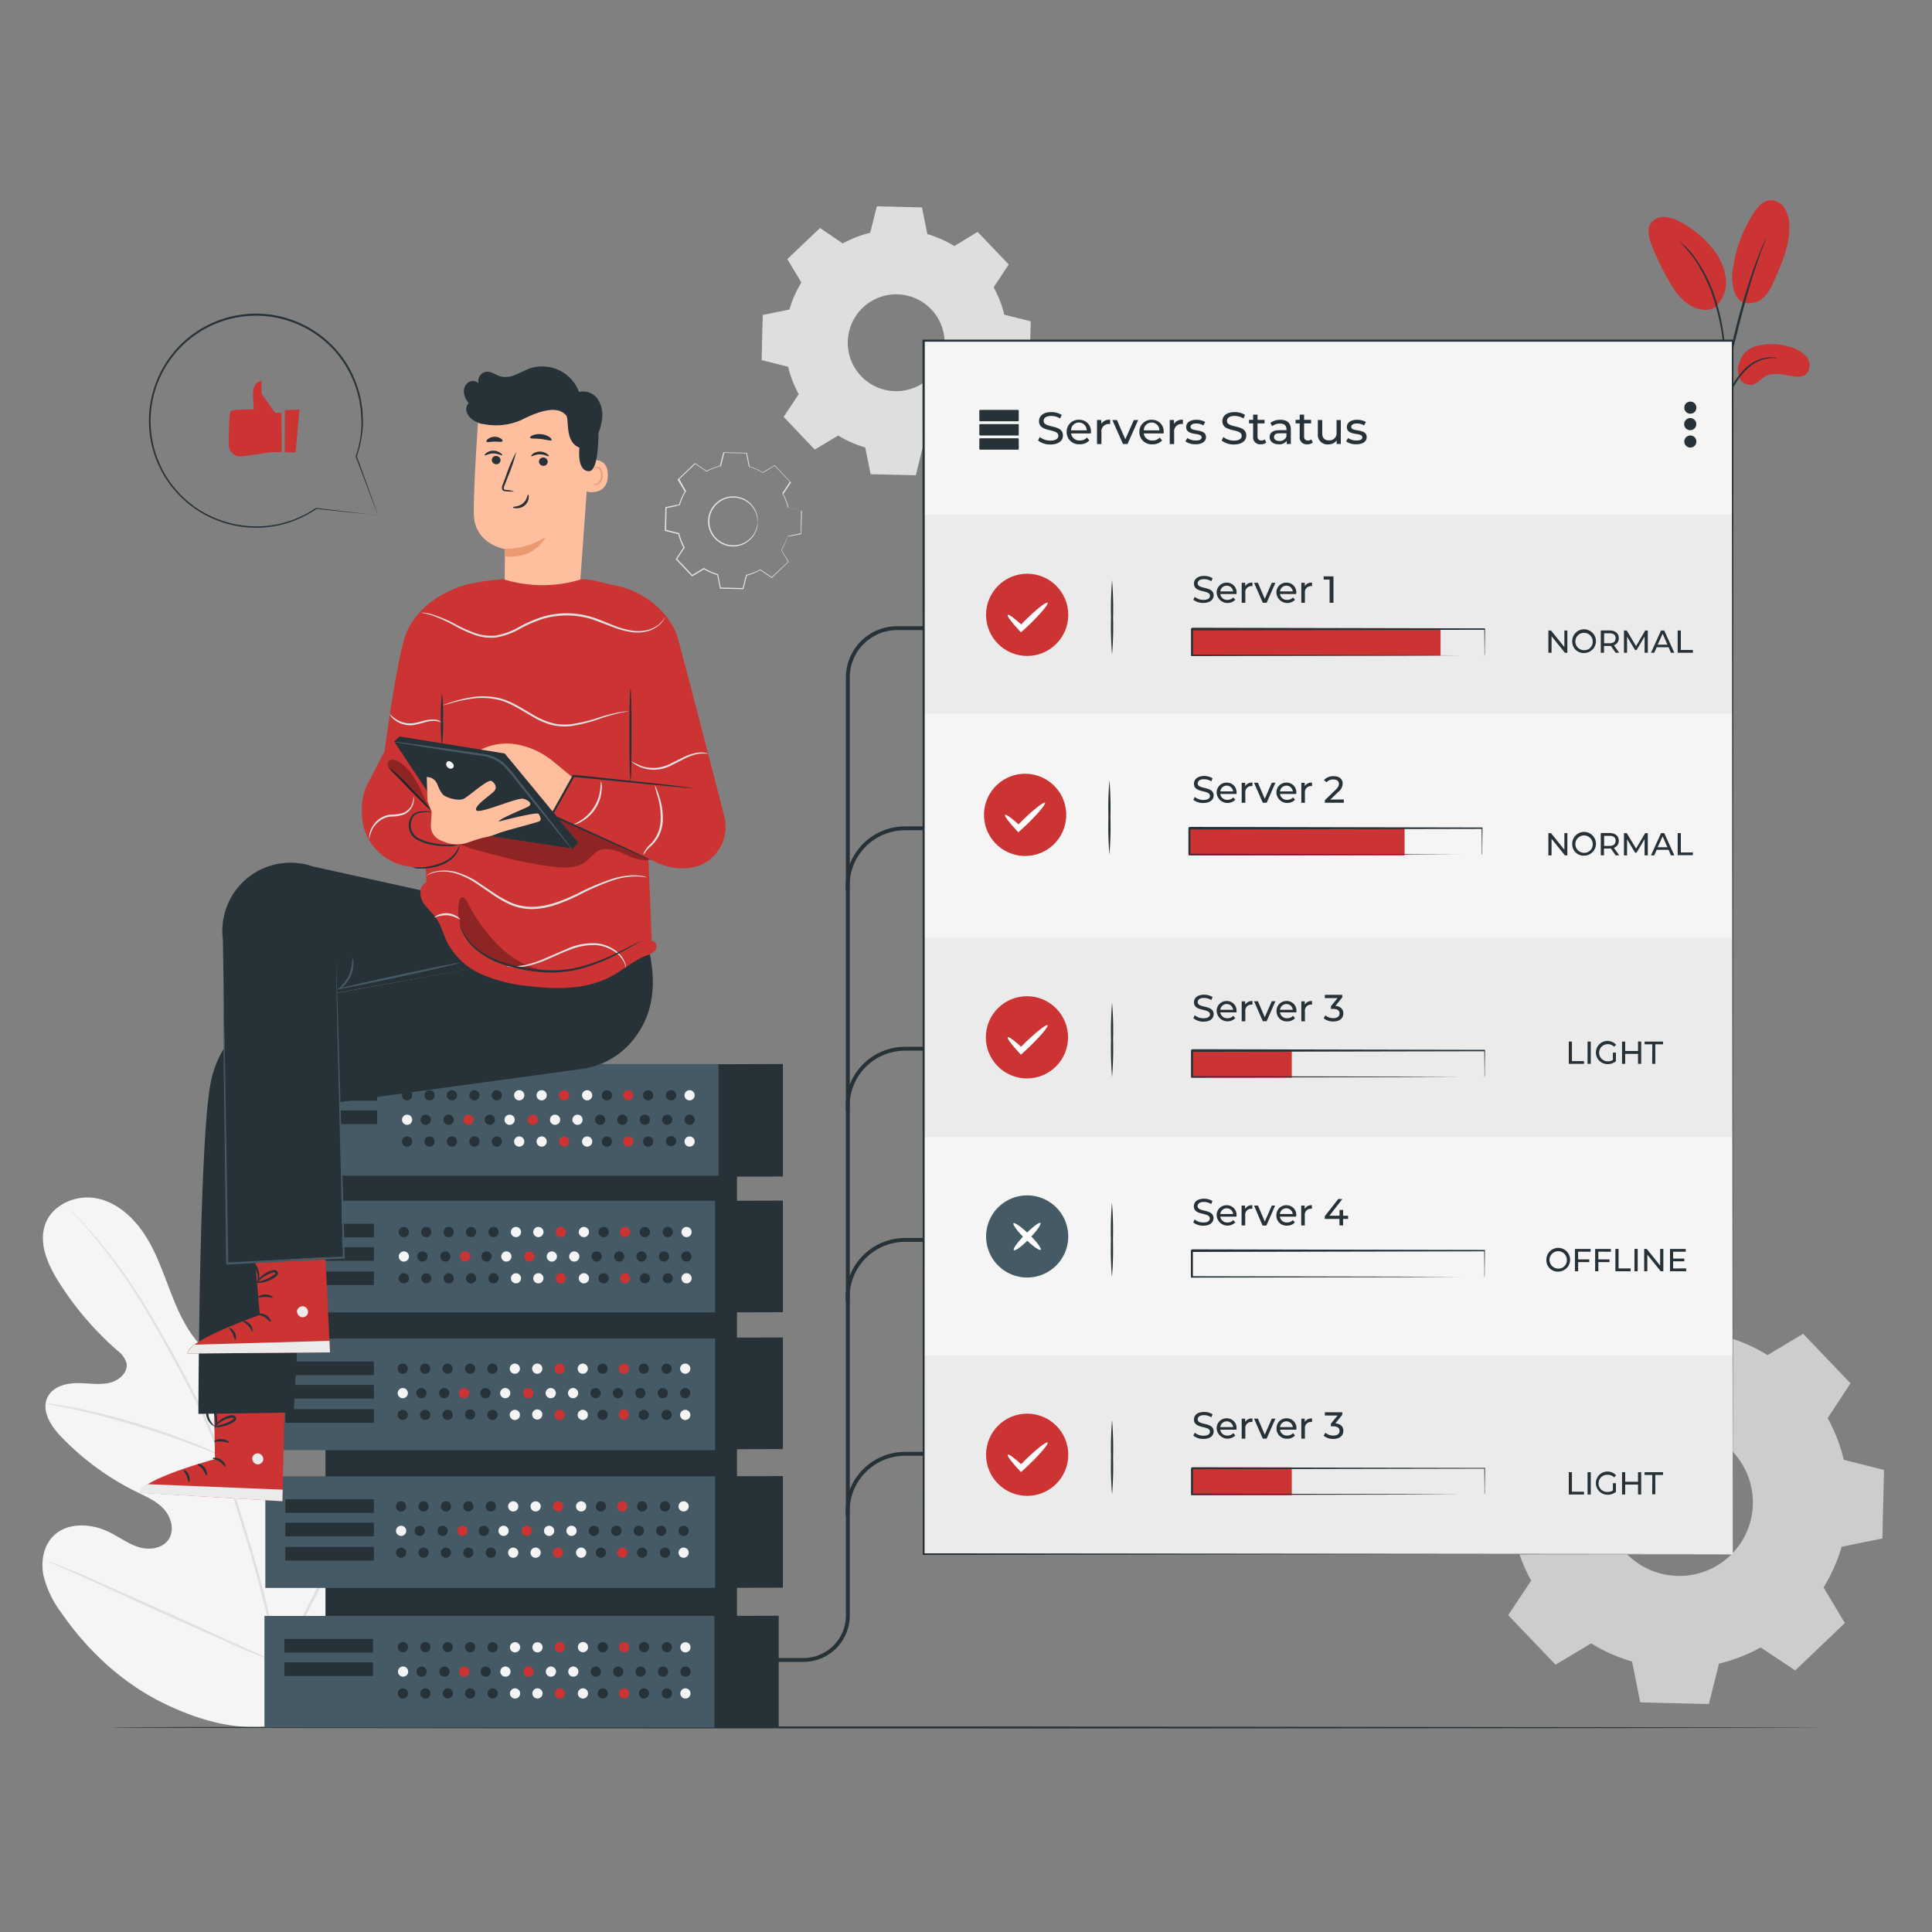 <svg xmlns="http://www.w3.org/2000/svg" xmlns:v="https://vecta.io/nano" viewBox="0 0 500 500"><rect x="0" y="0" width="500" height="500" fill="#808080" stroke="none"/><style><![CDATA[.B{fill:#263238}.C{fill:#c33}.D{fill:#f5f5f5}.E{fill:#455a64}.F{fill:#e0e0e0}.G{fill:#ebebeb}.H{fill:#ffbe9d}.I{fill-rule:evenodd}]]></style><g opacity=".8" class="F I"><path d="M476.63 400.25a43.35 43.35 0 0 1-4.69 10.58l5.51 9.21-12.84 12.26-8.95-5.94a43.41 43.41 0 0 1-10.79 4.19L442.25 441l-17.75-.42-2.12-10.58a43.8 43.8 0 0 1-10.59-4.69l-9.21 5.51L390.32 418l5.94-8.94a43.45 43.45 0 0 1-4.18-10.8l-10.41-2.61.42-17.76 10.52-2.12a43.32 43.32 0 0 1 4.68-10.58l-5.51-9.19 12.85-12.25 8.94 5.94a43.48 43.48 0 0 1 10.8-4.19l2.61-10.4 17.76.42 2.12 10.48a43.8 43.8 0 0 1 10.59 4.69l9.21-5.51L478.91 358l-5.91 9a43.85 43.85 0 0 1 4.18 10.8l10.4 2.61-.42 17.75-10.51 2.13zm-23-11a19.05 19.05 0 1 0-19.49 18.59 19 19 0 0 0 19.5-18.58z"></path></g><path d="M196.09 135.13a5 5 0 0 1-.16 1.56 6.43 6.43 0 0 1-8.53 4.31 5.74 5.74 0 0 1-1.63-.92 6 6 0 0 1-1.35-1.41 6.47 6.47 0 0 1 .18-7.7 6 6 0 0 1 1.42-1.34 5.83 5.83 0 0 1 1.67-.84 6.4 6.4 0 0 1 6.1 1.11 6.36 6.36 0 0 1 2.21 3.63 4.82 4.82 0 0 1 .09 1.57 14 14 0 0 0-.23-1.54 6.35 6.35 0 0 0-2.23-3.46 6.23 6.23 0 0 0-5.84-1 5.86 5.86 0 0 0-1.57.81 6 6 0 0 0-1.34 1.28 6.14 6.14 0 0 0-.17 7.28 6 6 0 0 0 1.27 1.34 6.25 6.25 0 0 0 9.81-3.19c.27-.93.26-1.5.3-1.49zm7.65 3.65l.21-.06.66-.14 2.61-.56h0l.1-5.9.07.09-3.46-.86h-.06v-.07a15.05 15.05 0 0 0-1.39-3.56v-.06-.06l2-3v.16l-4.08-4.26h.17l-3.06 1.84h-.07-.08a14.41 14.41 0 0 0-3.49-1.54h-.09v-.1l-.71-3.49.16.13-5.91-.13.17-.13-.87 3.46v.1h-.11a13.83 13.83 0 0 0-3.54 1.37l-.1.05-.08-.06-3-2h.22l-4.27 4.08v-.22l1.76 3.14.06.1-.06.09a14.75 14.75 0 0 0-1.54 3.47h0l-.13.12h-.06-.05-.11-.22l-.39.22-.88.18-1.74.35.14-.17q-.06 3-.14 5.9l-.13-.18 3.46.87h.1v.11a14.06 14.06 0 0 0 1.37 3.54l.05.1-.06.09-2 3v-.22l4.08 4.28h-.21l3.07-1.83h.08.09a13.93 13.93 0 0 0 3.47 1.55h.1v.09l.7 3.5-.15-.12 5.91.15-.14.11.88-3.46v-.08h.07a14.41 14.41 0 0 0 3.57-1.37h.06.06l3 2h-.14l4.3-4.05v.1l-1.81-3.08h0 0a15.26 15.26 0 0 0 1.28-2.59l.24-.68a1.35 1.35 0 0 1 .09-.22l-.06.23q-.06.23-.21.69a14.11 14.11 0 0 1-1.24 2.63v-.06l1.85 3v.06h-.05l-4.26 4.1-.06.06-.07-.05-3-2h.12a14.3 14.3 0 0 1-3.59 1.47l.1-.09-.86 3.46v.11h-.11l-5.91-.13h-.12v-.12l-.71-3.5.11.12a14.28 14.28 0 0 1-3.57-1.57h.17l-3.06 1.84-.11.07-.1-.1-4.08-4.27-.09-.1.07-.11 2-3v.18a14.64 14.64 0 0 1-1.41-3.63l.13.13-3.46-.87h-.14v-.15l.14-5.9v-.15h.15l1.74-.35.88-.18.44-.08.22-.05h.11.1c-.27.25-.07.07-.14.12h0a14.52 14.52 0 0 1 1.57-3.56v.19l-1.83-3.07-.07-.12.1-.1 4.28-4.08.1-.09.12.07 3 2h-.18a14.67 14.67 0 0 1 3.63-1.4l-.12.13.87-3.46v-.14h.14l5.9.14h.13v.12l.7 3.5-.11-.12a14.83 14.83 0 0 1 3.56 1.58h-.16l3.07-1.82.1-.06.07.08 4.07 4.28.07.08v.08l-2 3v-.12a14.62 14.62 0 0 1 1.39 3.62l-.08-.07 3.46.88h.07v.07l-.18 5.9v.05h0l-2.6.49-.68.13z" class="F"></path><g opacity=".8" class="D I"><path d="M259.58 96.24a28.43 28.43 0 0 1-3.08 7l3.63 6.06-8.46 8.07-5.88-3.91a28.28 28.28 0 0 1-7.1 2.75L237 123l-11.68-.28-1.4-6.92a28.5 28.5 0 0 1-7-3.08l-6.06 3.63-8.06-8.46 3.91-5.88a28.28 28.28 0 0 1-2.75-7.1l-6.85-1.72.28-11.68 6.91-1.4a28.53 28.53 0 0 1 3.09-7l-3.63-6.06 8.46-8.05 5.88 4a28.28 28.28 0 0 1 7.1-2.75l1.72-6.85 11.68.28 1.4 6.91a28.29 28.29 0 0 1 7 3.09l6-3.68 8.06 8.45-3.91 5.89a28.28 28.28 0 0 1 2.75 7.1l6.85 1.72-.28 11.68-6.92 1.4zM244.46 89a12.53 12.53 0 1 0-12.82 12.23A12.53 12.53 0 0 0 244.46 89z"></path></g><path d="M76.74 445.6c20-11.07 26.8-34.8 28.35-56.62.26-3.64 1.06-7.42-.33-10.79s-5.19-6-8.6-4.78c-2.83 1-4.33 4-6.11 6.43a21.3 21.3 0 0 1-9.37 7.23c-2.44 1-5.37 1.39-7.52-.11-3-2.06-2.86-6.42-2.46-10l2.3-20.19c.41-3.61.8-7.29 0-10.83s-2.9-7-6.24-8.31-7.78.21-8.88 3.66a31.9 31.9 0 0 0-.57 4.48c-.26 1.49-1.13 3.08-2.6 3.34s-2.82-.9-3.79-2.07c-3.34-4-5.37-9-7.25-13.91S40 323.19 37 318.86s-7.3-8-12.44-8.81-11 1.77-12.82 6.71.58 10.42 3.38 14.88a80.71 80.71 0 0 0 15.12 17.76 6.58 6.58 0 0 1 2.49 3.31c.53 2.49-2 4.64-4.46 5.18-2.78.61-5.67 0-8.52.06s-6 .95-7.37 3.5c-1.87 3.55.81 7.72 3.62 10.55a69.49 69.49 0 0 0 19.14 14c2.55 1.25 5.25 2.39 7.2 4.48s2.89 5.48 1.33 7.88-5 2.87-7.69 2.06-5.06-2.58-7.6-3.86c-4.77-2.39-11.21-2.72-14.83 1.23-2.39 2.6-3 6.5-2.28 10a26.25 26.25 0 0 0 4.53 9.49c7 10.17 16.35 18.75 27.43 23.95s21.63 7.4 33.51 4.43" class="D"></path><g class="F"><path d="M72.56 431.38a323.33 323.33 0 0 0-9.17-36.17q-1.45-4.74-2.89-9.36l-3-9a162.71 162.71 0 0 0-7.34-16.41c-2.59-5.11-5.24-9.86-7.74-14.28s-4.93-8.5-7.3-12.12a128.36 128.36 0 0 0-12.42-16.25 132.52 132.52 0 0 0-3.79-4.05l-1-1a2.74 2.74 0 0 0-.36-.33 2.91 2.91 0 0 0 .31.38l1 1.07c.86.93 2.12 2.31 3.7 4.13a135.88 135.88 0 0 1 12.22 16.33c2.33 3.63 4.72 7.71 7.21 12.14s5.1 9.18 7.67 14.29a163.7 163.7 0 0 1 7.28 16.36c1.1 2.9 2 5.92 3 9l2.89 9.35A333.78 333.78 0 0 1 72 431.49"></path><path d="M57.3 376.78a6.92 6.92 0 0 0 .52-1.51l1.11-4.17c.89-3.54 2-8.47 3.1-13.91s2.28-10.34 3.22-13.86l1.14-4.16a6.38 6.38 0 0 0 .36-1.54 7.74 7.74 0 0 0-.61 1.46c-.36 1-.82 2.36-1.34 4.11-1.06 3.5-2.27 8.4-3.42 13.85L58.47 371l-.9 4.22a7.29 7.29 0 0 0-.27 1.56z"></path><path d="M11.82 363.22a10.38 10.38 0 0 0 1.83.41l5 1c4.2.91 10 2.36 16.25 4.25s11.89 3.85 15.91 5.38l4.75 1.85a10.65 10.65 0 0 0 1.76.64 8.69 8.69 0 0 0-1.66-.88c-1.09-.52-2.68-1.24-4.68-2-4-1.66-9.59-3.69-15.89-5.59a165.18 165.18 0 0 0-16.35-4.07c-2.11-.41-3.84-.67-5-.82a9.64 9.64 0 0 0-1.92-.17zm60.26 67.24s.15-.17.38-.53l1-1.59 3.39-6c2.8-5.08 6.45-12.22 10.36-20.15l10.18-20.23 3.2-6.07.86-1.65a3.08 3.08 0 0 0 .27-.6 2.42 2.42 0 0 0-.38.53l-1 1.59c-.84 1.39-2 3.43-3.39 6-2.8 5.08-6.45 12.22-10.36 20.16l-10.18 20.22-3.2 6.07-.87 1.65a2.6 2.6 0 0 0-.26.6zM12.52 404.1a2.33 2.33 0 0 0 .58.31l1.73.79 6.38 2.8 20.95 9.55 21.05 9.37 6.46 2.64 1.78.67c.4.15.62.22.63.19a2.33 2.33 0 0 0-.58-.31l-1.73-.79-6.38-2.84-21-9.55-21-9.37-6.47-2.64-1.77-.67a2.33 2.33 0 0 0-.63-.15z"></path></g><path d="M471.13 447.06c0 .14-99 .26-221.12.26s-221.14-.12-221.14-.26 99-.26 221.14-.26l221.12.26zM207.92 430.1h-9.24v-1h9.24a11 11 0 0 0 11-11V175.3a13.25 13.25 0 0 1 13.23-13.23h20v1h-20a12.25 12.25 0 0 0-12.23 12.23v242.84a12 12 0 0 1-12 11.96zM84.23 287.39h106.5v142.2H84.23z" class="B"></path><use href="#B" class="E"></use><g class="B"><use href="#C"></use><use href="#C" y="6.07"></use><use href="#C" y="12.35"></use><use href="#D"></use><use href="#E"></use><use href="#D" x="11.61"></use><use href="#D" x="17.41"></use><use href="#D" x="62.38"></use><use href="#D" x="68.3"></use><use href="#E" x="17.41"></use><use href="#E" x="45.91"></use></g><g class="D"><use href="#E" x="23.21"></use><use href="#D" x="34.82"></use><use href="#E" x="40.79"></use><use href="#E" x="67.36"></use></g><g class="C"><use href="#E" x="34.82"></use><use href="#D" x="57.24"></use></g><g class="B"><use href="#F"></use><use href="#G"></use><path d="M164.71 325.18a1.32 1.32 0 1 1 1.29 1.32 1.31 1.31 0 0 1-1.29-1.32z"></path><use href="#F" x="-17.41"></use><use href="#F" x="-62.38"></use><use href="#F" x="-68.32"></use><use href="#G" x="-17.41"></use><use href="#G" x="-45.91"></use></g><g class="D"><use href="#F" x="-29.02"></use><use href="#F" x="-34.82"></use><path d="M129.72 325.18a1.32 1.32 0 1 1 1.28 1.32 1.32 1.32 0 0 1-1.28-1.32z"></path><use href="#G" x="-67.31"></use></g><g class="C"><path d="M135.69 325.18a1.32 1.32 0 1 1 1.31 1.32 1.32 1.32 0 0 1-1.31-1.32z"></path><use href="#F" x="-57.24"></use></g><g class="B"><use href="#H"></use><circle cx="110.32" cy="330.82" r="1.31"></circle><circle cx="116.12" cy="330.82" r="1.32"></circle><use href="#H" x="17.41"></use><circle cx="166.9" cy="330.82" r="1.31"></circle><circle cx="172.82" cy="330.82" r="1.31"></circle><use href="#I"></use><use href="#I" x="28.5"></use></g><g class="D"><circle cx="133.53" cy="330.82" r="1.31"></circle><use href="#H" x="34.82"></use><use href="#I" x="23.38"></use><use href="#I" x="49.95"></use></g><g class="C"><use href="#I" x="17.41"></use><circle cx="161.76" cy="330.82" r="1.31"></circle></g><use href="#B" y="35.65" class="E"></use><g class="B"><use href="#E" x="-6.09" y="35.36"></use><use href="#E" x="-0.29" y="35.36"></use><use href="#D" x="11.32" y="35.36"></use><path d="M123,354.2a1.32,1.32,0,1,1-1.31-1.31A1.31,1.31,0,0,1,123,354.2Z"></path><use href="#E" x="56.29" y="35.36"></use><use href="#D" x="68.01" y="35.36"></use><use href="#E" x="17.12" y="35.36"></use><use href="#E" x="45.62" y="35.36"></use></g><g class="D"><use href="#D" x="28.73" y="35.36"></use><use href="#J"></use><use href="#E" x="40.5" y="35.36"></use><use href="#E" x="67.02" y="35.36"></use></g><g class="C"><use href="#E" x="34.53" y="35.36"></use><use href="#J" x="22.42"></use></g><g class="B"><use href="#F" x="-0.32" y="35.36"></use><circle cx="171.54" cy="360.54" r="1.32"></circle><use href="#G" x="-6.09" y="35.36"></use><use href="#F" x="-17.7" y="35.36"></use><use href="#F" x="-62.67" y="35.36"></use><use href="#G" x="-62.78" y="35.36"></use><circle cx="154.13" cy="360.54" r="1.32"></circle><use href="#G" x="-46.2" y="35.36"></use></g><g class="D"><use href="#G" x="-23.51" y="35.36"></use><use href="#F" x="-35.11" y="35.36"></use><circle cx="130.75" cy="360.54" r="1.32"></circle><use href="#F" x="-73.4" y="35.36"></use></g><g class="C"><use href="#G" x="-35.11" y="35.36"></use><use href="#F" x="-57.53" y="35.36"></use></g><g class="B"><use href="#I" x="-23.5" y="35.36"></use><use href="#I" x="-17.7" y="35.36"></use><use href="#H" x="11.32" y="35.36"></use><use href="#K"></use><use href="#I" x="38.88" y="35.36"></use><use href="#H" x="68.01" y="35.36"></use><use href="#I" x="-0.29" y="35.36"></use><use href="#I" x="28.21" y="35.36"></use></g><g class="D"><use href="#H" x="28.73" y="35.36"></use><use href="#K" x="17.36"></use><use href="#I" x="23.09" y="35.36"></use><use href="#I" x="49.61" y="35.36"></use></g><g class="C"><use href="#I" x="17.12" y="35.36"></use><use href="#K" x="39.78"></use></g><g class="B"><use href="#C" y="35.65"></use><use href="#C" y="41.72"></use><use href="#C" y="47.99"></use></g><use href="#B" y="71.3" class="E"></use><g class="B"><use href="#C" y="71.3"></use><use href="#C" y="77.36"></use><use href="#C" y="83.64"></use><use href="#H" x="-0.71" y="59.03"></use><use href="#I" x="-18.12" y="59.03"></use><use href="#I" x="-12.32" y="59.03"></use><use href="#H" x="16.7" y="59.03"></use><use href="#H" x="61.67" y="59.03"></use><use href="#H" x="67.59" y="59.03"></use><use href="#I" x="-0.71" y="59.03"></use><use href="#I" x="27.79" y="59.03"></use></g><g class="D"><use href="#I" x="5.09" y="59.03"></use><use href="#H" x="34.11" y="59.03"></use><use href="#I" x="22.67" y="59.03"></use><use href="#I" x="49.19" y="59.03"></use></g><g class="C"><use href="#I" x="16.7" y="59.03"></use><use href="#H" x="56.53" y="59.03"></use></g><g class="B"><use href="#L"></use><use href="#M"></use><use href="#N"></use><use href="#N" x="-5.8"></use><use href="#L" x="-62.38"></use><use href="#N" x="-56.69"></use><use href="#M" x="-17.41"></use><use href="#M" x="-45.91"></use></g><g class="D"><use href="#N" x="-17.41"></use><use href="#N" x="-23.21"></use><use href="#M" x="-40.8"></use><use href="#M" x="-67.31"></use></g><g class="C"><use href="#M" x="-34.8"></use><use href="#N" x="-45.63"></use></g><g class="B"><use href="#H" x="-0.71" y="71.01"></use><use href="#O"></use><use href="#O" x="5.8"></use><use href="#H" x="16.7" y="71.01"></use><use href="#H" x="61.67" y="71.01"></use><use href="#H" x="67.59" y="71.01"></use><use href="#O" x="17.41"></use><use href="#O" x="45.91"></use></g><g class="D"><use href="#O" x="23.21"></use><use href="#H" x="34.11" y="71.01"></use><use href="#O" x="40.79"></use><use href="#O" x="67.31"></use></g><g class="C"><use href="#O" x="34.82"></use><use href="#H" x="56.53" y="71.01"></use></g><g class="B"><use href="#P"></use><use href="#P" y="35.42"></use><path d="M202.61 410.89l-17.51.05v-28.88l17.51-.05v28.88z"></path><use href="#Q"></use><path d="M202.61 304.48l-17.51.05v-29.11l17.51-.05v29.11z"></path></g><path d="M69.52 275.37h116.43v28.89H69.52z" class="E"></path><g class="B"><use href="#Q" y="-12.35"></use><use href="#Q" y="-6.28"></use><use href="#E" x="-4.96" y="-35.39"></use><use href="#E" x="0.84" y="-35.39"></use><use href="#D" x="12.45" y="-35.39"></use><use href="#E" x="12.45" y="-35.39"></use><use href="#E" x="57.42" y="-35.39"></use><use href="#J" x="34.64" y="-70.75"></use><use href="#E" x="18.25" y="-35.39"></use><use href="#E" x="46.75" y="-35.39"></use></g><g class="D"><use href="#D" x="29.86" y="-35.39"></use><use href="#E" x="29.86" y="-35.39"></use><use href="#D" x="47.44" y="-35.39"></use><use href="#E" x="68.15" y="-35.39"></use></g><g class="C"><use href="#E" x="35.66" y="-35.39"></use><use href="#E" x="52.28" y="-35.39"></use></g><g class="B"><use href="#F" x="0.84" y="-35.39"></use><circle cx="172.67" cy="289.79" r="1.32"></circle><use href="#G" x="-4.96" y="-35.39"></use><use href="#F" x="-16.57" y="-35.39"></use><use href="#F" x="-61.54" y="-35.39"></use><use href="#G" x="-61.65" y="-35.39"></use><use href="#F" x="-22.32" y="-35.39"></use><circle cx="126.76" cy="289.79" r="1.32"></circle></g><g class="D"><circle cx="149.46" cy="289.79" r="1.32"></circle><circle cx="143.65" cy="289.79" r="1.32"></circle><use href="#F" x="-45.75" y="-35.39"></use><circle cx="105.36" cy="289.79" r="1.32"></circle></g><g class="C"><use href="#F" x="-39.78" y="-35.39"></use><use href="#G" x="-50.59" y="-35.39"></use></g><g class="B"><use href="#I" x="-22.37" y="-35.39"></use><use href="#I" x="-16.57" y="-35.39"></use><use href="#H" x="12.45" y="-35.39"></use><use href="#I" x="-4.96" y="-35.39"></use><use href="#I" x="40.01" y="-35.39"></use><path d="M175,295.43a1.32,1.32,0,0,1-2.63,0,1.32,1.32,0,1,1,2.63,0Z"></path><use href="#I" x="0.84" y="-35.39"></use><use href="#I" x="29.34" y="-35.39"></use></g><g class="D"><use href="#H" x="29.86" y="-35.39"></use><use href="#I" x="12.45" y="-35.39"></use><use href="#H" x="47.44" y="-35.39"></use><use href="#I" x="50.74" y="-35.39"></use></g><g class="C"><use href="#I" x="18.25" y="-35.39"></use><use href="#I" x="34.87" y="-35.39"></use></g><path d="M201.53 447.04l-17.51.04V418.2l17.51-.05v28.89z" class="B"></path><path d="M68.44 418.2h116.43v28.89H68.44z" class="E"></path><g class="B"><path d="M73.61 424.15h22.92v3.53H73.61zm0 6.07h22.92v3.53H73.61z"></path><use href="#O" x="-5.33" y="24.45"></use><use href="#H" x="5.57" y="95.46"></use><use href="#H" x="11.37" y="95.46"></use><use href="#O" x="12.07" y="24.45"></use><use href="#O" x="57.07" y="24.45"></use><use href="#O" x="62.97" y="24.45"></use><use href="#R"></use><path d="M157.31 426.28A1.32 1.32 0 1 1 156 425a1.31 1.31 0 0 1 1.31 1.28z"></path></g><g class="D"><use href="#R" x="5.8"></use><path d="M140.42 426.28a1.32 1.32 0 1 1-1.32-1.28 1.32 1.32 0 0 1 1.32 1.28z"></path><use href="#H" x="46.36" y="95.46"></use><use href="#R" x="49.9"></use></g><g class="C"><use href="#H" x="40.39" y="95.46"></use><use href="#O" x="51.91" y="24.45"></use></g><g class="B"><use href="#M" x="6.28" y="36.43"></use><use href="#N" x="6.28" y="36.43"></use><use href="#M" x="-5.33" y="36.43"></use><use href="#M" x="-11.13" y="36.43"></use><use href="#M" x="-56.1" y="36.43"></use><use href="#M" x="-62.02" y="36.43"></use><use href="#N" x="-11.13" y="36.43"></use><use href="#N" x="-39.63" y="36.43"></use></g><g class="D"><use href="#M" x="-22.74" y="36.43"></use><use href="#M" x="-28.54" y="36.43"></use><use href="#N" x="-34.51" y="36.43"></use><use href="#N" x="-61" y="36.43"></use></g><g class="C"><use href="#N" x="-28.54" y="36.43"></use><use href="#M" x="-50.96" y="36.43"></use></g><g class="B"><use href="#E" x="-6.04" y="119.41"></use><use href="#D" x="5.57" y="119.41"></use><circle cx="115.89" cy="438.25" r="1.32"></circle><use href="#E" x="11.36" y="119.41"></use><circle cx="166.66" cy="438.25" r="1.32"></circle><circle cx="172.58" cy="438.25" r="1.32"></circle><use href="#D" x="22.98" y="119.41"></use><use href="#D" x="51.48" y="119.41"></use></g><g class="D"><use href="#J" x="-5.75" y="84.05"></use><circle cx="139.1" cy="438.25" r="1.32"></circle><use href="#D" x="46.36" y="119.41"></use><use href="#D" x="72.88" y="119.41"></use></g><g class="C"><use href="#D" x="40.39" y="119.41"></use><circle cx="161.52" cy="438.25" r="1.32"></circle></g><path d="M219.87 230.41h-1v-1.2a15.36 15.36 0 0 1 15.34-15.34h5.46v1h-5.46a14.36 14.36 0 0 0-14.34 14.34zm0 57.05h-1v-1.21a15.36 15.36 0 0 1 15.34-15.34h5.46v1h-5.46a14.36 14.36 0 0 0-14.34 14.34zm0 49.47h-1v-1.21a15.35 15.35 0 0 1 15.34-15.33h5.46v1h-5.46a14.36 14.36 0 0 0-14.34 14.33zm0 55.37h-1v-1.21a15.36 15.36 0 0 1 15.34-15.34h5.46v1h-5.46a14.37 14.37 0 0 0-14.34 14.34z" class="B"></path><path d="M55.28,358.55l.36,19.06s-19.13,5.17-19.41,8.7l36.86,2.21.65-29.71Z" class="C"></path><path d="M67.1 376.2a1.51 1.51 0 0 1 1 1.74 1.46 1.46 0 0 1-1.72 1 1.6 1.6 0 0 1-1.06-1.85 1.5 1.5 0 0 1 1.9-.87m5.87 12.3l.07-3-34.94-1.42s-2.06 1.1-2.06 2.25z" class="G"></path><g class="B"><path d="M55.05 377.41c0 .18.9.28 1.78.87s1.34 1.36 1.51 1.29-.09-1.11-1.16-1.81-2.18-.52-2.13-.35zM51.14 379c0 .17.74.49 1.34 1.27s.76 1.58.94 1.58.31-1-.45-2-1.82-1.07-1.83-.85zm-2.27 4.55c.16 0 .42-.85 0-1.85s-1.29-1.4-1.37-1.26.44.69.79 1.51.4 1.58.58 1.6zm6.58-10.49c.07.16.9-.07 1.92 0s1.81.43 1.91.27-.66-.81-1.86-.89-2.06.47-1.97.62zm-.01-3.85a3.41 3.41 0 0 0 1.86 0 7.87 7.87 0 0 0 1.94-.56 8.26 8.26 0 0 0 1.07-.54 2.3 2.3 0 0 0 .57-.43.79.79 0 0 0 .1-1 1 1 0 0 0-.78-.43 2.38 2.38 0 0 0-.7.09 6.84 6.84 0 0 0-1.16.37 6.38 6.38 0 0 0-1.72 1.1c-.87.78-1.18 1.45-1.12 1.48s.51-.5 1.39-1.14a7.63 7.63 0 0 1 1.67-.9 6.69 6.69 0 0 1 1.07-.31c.39-.1.73-.09.82.08s0 .1 0 .21a2.29 2.29 0 0 1-.42.31 8.75 8.75 0 0 1-1 .54 10.41 10.41 0 0 1-1.81.66 13.4 13.4 0 0 0-1.78.47z"></path><path d="M55.67 369.48a2.91 2.91 0 0 0 .52-1.78 6.11 6.11 0 0 0-.22-2 5.54 5.54 0 0 0-.45-1.13 1.52 1.52 0 0 0-1.16-.95.88.88 0 0 0-.79.5 2.86 2.86 0 0 0-.2.68 4.27 4.27 0 0 0 .74 3.17c.71 1 1.46 1.2 1.47 1.14s-.56-.45-1.1-1.38a4.35 4.35 0 0 1-.55-1.75 3.88 3.88 0 0 1 0-1.07c.06-.39.21-.71.36-.66s.49.3.64.61a6.73 6.73 0 0 1 .44 1 6.9 6.9 0 0 1 .33 1.86c.08 1.05-.12 1.73-.03 1.76z"></path><path d="M167 242.45L76.19 259a26.68 26.68 0 0 0-21.38 19.87q-.16.69-.3 1.41c-3 15.37-3.16 85.63-3.16 85.63l24.65-.34 4.45-79.34 70-9.57a20.64 20.64 0 0 0 12.55-6.53c5.92-6.6 7.76-15.53 4-27.68z"></path></g><path d="M65.57,321.3l1.67,19s-18.73,6.48-18.77,10L85.4,350,84,320.29Z" class="C"></path><path d="M78.58 338.09a1.52 1.52 0 0 1 1.13 1.67 1.44 1.44 0 0 1-1.64 1.13 1.59 1.59 0 0 1-1.19-1.77 1.5 1.5 0 0 1 1.84-1M85.4 350l-.14-3-34.95 1s-1.86 1.49-1.84 2.3z" class="G"></path><g class="B"><path d="M66.64 340.13c0 .18.92.21 1.83.75s1.43 1.26 1.6 1.18-.17-1.1-1.29-1.73-2.19-.33-2.14-.2zm-3.79 1.8c0 .18.76.45 1.41 1.18s.87 1.52 1 1.51.24-1.05-.58-1.94-1.84-.92-1.83-.75zm-1.96 4.75c.16 0 .37-.88-.15-1.84s-1.37-1.32-1.44-1.16.48.65.89 1.45.52 1.54.7 1.55zm5.84-10.92c.09.16.9-.13 1.92-.11s1.84.29 1.92.13-.71-.76-1.91-.76-2.02.6-1.93.74zm-.26-3.83a3.63 3.63 0 0 0 1.85-.11 8.45 8.45 0 0 0 1.9-.7 9.26 9.26 0 0 0 1-.61 2.23 2.23 0 0 0 .54-.47.78.78 0 0 0 0-1 1 1 0 0 0-.81-.37 2.29 2.29 0 0 0-.69.13 7.19 7.19 0 0 0-1.13.45 6.78 6.78 0 0 0-1.65 1.21c-.81.84-1.07 1.53-1 1.56s.48-.53 1.31-1.23a7.32 7.32 0 0 1 1.61-1 6.38 6.38 0 0 1 1-.38c.39-.12.72-.14.83 0s0 .09 0 .2a1.57 1.57 0 0 1-.4.34 8.32 8.32 0 0 1-.94.61 9.54 9.54 0 0 1-1.76.78 11.42 11.42 0 0 0-1.66.59z"></path><path d="M66.71 332.17c.07 0 .39-.64.4-1.81a6.07 6.07 0 0 0-.36-2 5.83 5.83 0 0 0-.53-1.1 1.51 1.51 0 0 0-1.23-.87.85.85 0 0 0-.74.55 2.94 2.94 0 0 0-.16.69 4.28 4.28 0 0 0 .07 1.25 4.19 4.19 0 0 0 .89 1.87c.77.92 1.53 1.09 1.54 1s-.59-.41-1.19-1.3a4.23 4.23 0 0 1-.67-1.71 3.47 3.47 0 0 1 0-1.07c0-.39.16-.72.31-.68a1.36 1.36 0 0 1 .68.57 5.39 5.39 0 0 1 .51 1 6.75 6.75 0 0 1 .46 1.82c.08 1.08-.07 1.77.02 1.79z"></path><path d="M165.47,242.87,80.94,224.23a17.65,17.65,0,0,0-8.25-.79h0a17.63,17.63,0,0,0-15,19.71L58.88,327l29.73-1.94-1.14-68.16Z"></path></g><g class="E"><path d="M57.86 255.71a1.65 1.65 0 0 1 0 .36v1l.1 4 .29 15 .82 50.9-.27-.25 17.54-.92 12.66-.61-.25.26-1.35-54.28-.34-16.09-.07-4.34v-1.12a1.59 1.59 0 0 1 0-.38v.38l.05 1.12.16 4.34.51 16.08 1.52 54.28v.25h-.26l-12.62.66-17.54.91h-.27V327l-.64-50.9-.14-15v-4-1a2.63 2.63 0 0 1 .1-.39zm29.44.29c0-.14 7.07-1.79 15.84-3.68s15.92-3.32 16-3.18-7.06 1.79-15.84 3.69-15.96 3.32-16 3.17z"></path><path d="M91.18 247.93a2.75 2.75 0 0 1 .27 1.41 7.74 7.74 0 0 1-2.84 6.1 2.86 2.86 0 0 1-1.24.7 13 13 0 0 0 2.89-3.64 12.63 12.63 0 0 0 .92-4.57z"></path></g><path d="M149.87 154.55L130.69 153c-.12-2.24 0-10.9 0-10.9s-8-1.24-8.07-9.21 1.28-26.29 1.28-26.29h0a27.7 27.7 0 0 1 27.85 3.5l1.25.9z" class="H"></path><path d="M130.72,142a18.54,18.54,0,0,0,10.4-3s-2.46,5.74-10.42,5Z" fill="#eb996e"></path><path d="M152 119.29c.14-.06 5.48-1.62 5.31 3.83s-5.61 4.15-5.62 4 .31-7.83.31-7.83z" class="H"></path><path d="M153.41 125.11l.26.14a.92.92 0 0 0 .71 0 2.35 2.35 0 0 0 1.15-2.07 3.19 3.19 0 0 0-.22-1.37 1.11 1.11 0 0 0-.69-.75.48.48 0 0 0-.57.24c-.08.15-.05.26-.08.27s-.11-.1-.06-.32a.57.57 0 0 1 .22-.34.73.73 0 0 1 .53-.12 1.33 1.33 0 0 1 1 .88 3.3 3.3 0 0 1 .28 1.53 2.47 2.47 0 0 1-1.46 2.31 1 1 0 0 1-.87-.17c-.19-.1-.21-.23-.2-.23z" fill="#eb996e"></path><path d="M127.27 119a1.15 1.15 0 0 0 1.1 1.15 1.1 1.1 0 0 0 1.18-1 1.15 1.15 0 0 0-1.1-1.15 1.1 1.1 0 0 0-1.18 1zm-1.82-1.16c.14.15 1-.49 2.23-.49s2.13.62 2.26.47-.08-.34-.47-.62a3.11 3.11 0 0 0-1.81-.56 3 3 0 0 0-1.77.57c-.38.29-.51.56-.44.63zm14.03 1.57a1.13 1.13 0 0 0 1.1 1.14 1.08 1.08 0 0 0 1.17-1 1.14 1.14 0 0 0-1.1-1.15 1.08 1.08 0 0 0-1.17 1.01zm-1.98-1.34c.14.14 1-.49 2.23-.49s2.12.62 2.26.47-.08-.34-.47-.62a3.14 3.14 0 0 0-1.81-.56 3 3 0 0 0-1.78.57c-.37.29-.5.56-.43.63zm-4.45 9.09a7.5 7.5 0 0 0-2-.36c-.31 0-.61-.1-.66-.31a1.63 1.63 0 0 1 .21-.93l.92-2.38a40.28 40.28 0 0 0 2.08-6.24A40.36 40.36 0 0 0 131 123l-.89 2.39a1.81 1.81 0 0 0-.16 1.23.8.8 0 0 0 .51.46 2.21 2.21 0 0 0 .53.07 8.65 8.65 0 0 0 2.06.01zm3.61.84c-.2 0-.2 1.32-1.34 2.27s-2.56.79-2.57 1 .32.26.92.27a3.3 3.3 0 0 0 2.14-.74 2.93 2.93 0 0 0 1-1.9c.09-.58-.06-.9-.15-.9zm.52-14.74c.12.34 1.35.18 2.79.35s2.6.57 2.79.27c.08-.15-.12-.46-.59-.78a4.68 4.68 0 0 0-2.07-.73 4.78 4.78 0 0 0-2.18.26c-.52.21-.79.47-.74.63zm-11.28 1.03c.22.28 1.06 0 2.08 0s1.87.18 2.07-.11c.09-.14-.05-.42-.42-.68a3 3 0 0 0-3.35.1c-.35.27-.47.55-.38.69zm-5.84-12.71a2.94 2.94 0 0 1 1.08-2.58 2.1 2.1 0 0 1 2.71.2 2.43 2.43 0 0 1 2.1-3c1.3-.08 2.41.9 3.66 1.24a5.88 5.88 0 0 0 3.73-.43l3.47-1.56a10.2 10.2 0 0 1 13.05 6 4.53 4.53 0 0 1 4.8 1.81 7.44 7.44 0 0 1 1.14 5.24 17 17 0 0 1-.91 3.57v.31c-.08 4.39-.57 9.54-2.45 9.56-3.26 0-2.48-6.09-2.48-6.09-4-1.55-2.51-7.54-3.51-8.45s-3.1-3-11.47 1.26a16.24 16.24 0 0 1-9.95 1.07h-.2 0-.07a7.25 7.25 0 0 1-2.15-.91 4.22 4.22 0 0 1-1.77-2 2.31 2.31 0 0 1 .46-2.49 5.09 5.09 0 0 1-1.24-2.75z" class="B"></path><g class="C"><path d="M187.42 211.15a10.91 10.91 0 0 1-5.56 12.49h-.08c-3.35 1.67-8 1.28-11.22-.17l-2.75-1.24.93 23c-13.56 8.83-51 2.16-58.3-13.47 0-4-1.66-36.37-1.66-36.37l-.69-35.94c6.37-6.27 9.78-8.15 18.66-9.2l3.43-.38a34 34 0 0 0 20.45 0h0c3.15.13 5.77 1.1 8.46 1.62 8.46 1.62 14.55 7.78 16.25 13.48 1.39 4.68 10.33 39.42 10.33 39.42z"></path><path d="M117.23,152.61s-8.45,2.88-12,11c-2.31,5.3-5.72,30.83-5.72,30.83l-4.29,8.28a13.93,13.93,0,0,0-1.56,6.42v1.27a13.93,13.93,0,0,0,3.13,8.81h0a14,14,0,0,0,9.59,5.09c4.28.38,9.47.55,10.57-.71,2-2.23,4.89-8.23,4.89-8.23l-12.5-6.64,5.38-10Z"></path></g><path d="M163.16 202.09c.15 0 .28-5.35.28-11.94s-.13-11.94-.28-11.94-.27 5.34-.27 11.94.11 11.94.27 11.94zm-48.79-9.04a42.55 42.55 0 0 0 .28-6.83 42.55 42.55 0 0 0-.28-6.83 43.32 43.32 0 0 0-.27 6.83 43.32 43.32 0 0 0 .27 6.83z" class="B"></path><path d="M168.68,243.6c1-.16,1.55,1.33,1,2.18a4.94,4.94,0,0,1-2.53,1.56c-3.2,1.27-5.82,3.64-8.85,5.29-6.44,3.5-14.2,3.47-21.48,2.57a40.48,40.48,0,0,1-12.05-3,18.38,18.38,0,0,1-9-8.25c-1-2.05-1.53-4.35-2.83-6.23-.85-1.24-2-2.24-2.92-3.44a5.07,5.07,0,0,1-1.15-4.21c.4-1.45,2.22-2.51,3.5-1.71" class="C"></path><g opacity=".3"><path d="M142.71,251.52a23.09,23.09,0,0,1-13.18-6.31,44.21,44.21,0,0,1-8.72-12c-.32-.6-1-1.31-1.55-.88a1.15,1.15,0,0,0-.32.57,11.83,11.83,0,0,0,2.39,10.48,19.26,19.26,0,0,0,9.26,6,54.37,54.37,0,0,0,11,2"></path></g><path d="M172.11 159.7s0 .06-.05.16a3.51 3.51 0 0 1-.24.46 6 6 0 0 1-1.29 1.51 8 8 0 0 1-2.77 1.48 10.29 10.29 0 0 1-4.15.3 21.33 21.33 0 0 1-4.87-1.28l-5.35-2a22 22 0 0 0-12.8-.19 33.37 33.37 0 0 0-6.19 2.69 19.18 19.18 0 0 1-6 2.15 12.44 12.44 0 0 1-5.74-.73 37 37 0 0 1-4.57-2.08 38.37 38.37 0 0 0-6.55-3c-1.63-.49-2.58-.55-2.57-.61a3.48 3.48 0 0 1 .68 0 12.12 12.12 0 0 1 2 .37 36.09 36.09 0 0 1 6.66 2.86 37.19 37.19 0 0 0 4.54 2 12.09 12.09 0 0 0 5.54.67 18.79 18.79 0 0 0 5.85-2.14 33.54 33.54 0 0 1 6.27-2.73 22.29 22.29 0 0 1 13.1.24c1.93.64 3.68 1.44 5.35 2.08a21.07 21.07 0 0 0 4.76 1.31 10.16 10.16 0 0 0 4-.21 7.91 7.91 0 0 0 2.73-1.36 7.41 7.41 0 0 0 1.66-1.95zm-9.47 24.39c0 .06-.69.1-1.93.37a45.66 45.66 0 0 0-5.18 1.45 40.48 40.48 0 0 1-7.77 2 14.09 14.09 0 0 1-4.77-.24 18.91 18.91 0 0 1-4.73-1.95c-3-1.7-5.78-3.61-8.64-4.45a18.62 18.62 0 0 0-7.82-.41 41.23 41.23 0 0 0-5.24 1.15l-1.41.39a2.45 2.45 0 0 1-.5.11s.15-.09.46-.21l1.39-.49a34.83 34.83 0 0 1 5.24-1.31 18.46 18.46 0 0 1 8 .31c3 .85 5.75 2.78 8.75 4.46a19.06 19.06 0 0 0 4.6 1.9 13.59 13.59 0 0 0 4.6.26 41.31 41.31 0 0 0 7.71-1.87 40 40 0 0 1 5.25-1.29 10.52 10.52 0 0 1 1.46-.16 1.51 1.51 0 0 1 .53-.02zm20.65 10.99a10.1 10.1 0 0 0-3 .11 13.58 13.58 0 0 0-3.1 1.15l-3.69 1.87a10.15 10.15 0 0 1-4.07 1 9.43 9.43 0 0 1-3.39-.56 8.38 8.38 0 0 1-2-1.07c-.44-.32-.65-.54-.63-.56a20.79 20.79 0 0 0 2.78 1.28 9.42 9.42 0 0 0 3.25.43 10.05 10.05 0 0 0 3.88-1l3.69-1.83a13 13 0 0 1 3.24-1.07 6.55 6.55 0 0 1 2.31 0 1.94 1.94 0 0 1 .73.25zm-69.07-8.16a7.08 7.08 0 0 0-2-.36 8.31 8.31 0 0 0-2.2.35 27.88 27.88 0 0 1-2.74.7 6.54 6.54 0 0 1-5-1.18 3.8 3.8 0 0 1-1.41-1.61c.08-.06.55.62 1.62 1.3a6.65 6.65 0 0 0 4.7 1c1-.16 1.85-.46 2.7-.65a8 8 0 0 1 2.33-.26 2.79 2.79 0 0 1 2 .71zm53.18 40.15c0 .06-.84-.17-2.38-.24a18.7 18.7 0 0 0-6.42 1 65.31 65.31 0 0 0-8.89 3.88 51.24 51.24 0 0 1-5.32 2.27 21.22 21.22 0 0 1-6.09 1.27 14.08 14.08 0 0 1-6.15-1.09 28.28 28.28 0 0 1-5-2.89l-4.3-2.92a19.9 19.9 0 0 0-4-2 11.4 11.4 0 0 0-6.37-.57 13.76 13.76 0 0 0-2.23.87 6.17 6.17 0 0 1 2.18-1.06 11.25 11.25 0 0 1 6.54.41 20 20 0 0 1 4.14 1.95l4.34 2.9a29.21 29.21 0 0 0 4.95 2.81 13.64 13.64 0 0 0 5.92 1c4.19-.22 7.94-1.91 11.23-3.45a60.77 60.77 0 0 1 9-3.8 22 22 0 0 1 3.68-.78 15.57 15.57 0 0 1 2.85-.06 9.79 9.79 0 0 1 1.77.27 2.21 2.21 0 0 1 .55.23zM119.09 238a9.36 9.36 0 0 0-3.27-1.14 9.18 9.18 0 0 0-3.41.63c0-.05.25-.36.86-.67a5 5 0 0 1 2.59-.47 5.1 5.1 0 0 1 2.48.86c.56.37.79.72.75.79zM162 250.43c-.06 0-.11-.48-.46-1.27a7.15 7.15 0 0 0-2.32-2.76 10 10 0 0 0-5-1.81 16.28 16.28 0 0 0-6.51 1.13c-2.24.81-4.29 1.82-6.21 2.63a27 27 0 0 1-5.29 1.71 13.28 13.28 0 0 1-3.75.22 9.81 9.81 0 0 1-1-.17c-.22-.05-.34-.09-.34-.11a16.46 16.46 0 0 0 5-.3 29.45 29.45 0 0 0 5.18-1.79l6.22-2.68a16.13 16.13 0 0 1 6.73-1.12 10.07 10.07 0 0 1 5.21 2 6.82 6.82 0 0 1 2.28 3 4.55 4.55 0 0 1 .26 1c0 .2.05.32 0 .32z" class="F"></path><path d="M119 239.24c.05 0 .24.71.87 1.89a14.57 14.57 0 0 0 3.57 4.3c3.62 3.15 10.22 5.12 17.46 5.63A30.09 30.09 0 0 0 151 250a50.68 50.68 0 0 0 7.83-3c2.17-1 3.89-1.93 5.08-2.54l1.38-.7a2.49 2.49 0 0 1 .5-.22s-.14.12-.45.31l-1.33.78c-1.17.67-2.86 1.63-5 2.7a47.34 47.34 0 0 1-7.86 3.14 30 30 0 0 1-10.3 1.16 43.61 43.61 0 0 1-10.2-1.88 21.1 21.1 0 0 1-7.47-4 13.88 13.88 0 0 1-3.51-4.49 9.05 9.05 0 0 1-.57-1.45 1.85 1.85 0 0 1-.1-.57z" class="B"></path><g opacity=".3"><path d="M167.82 222.57c-2.27.35-4.68-.86-6.79-1.79s-4.66-1.59-6.61-.37a22.39 22.39 0 0 0-2.46 2.32c-2.31 2-5.69 1.94-8.71 1.59-7.14-.82-14.09-2.73-21-4.64-.68-.19-3.5-1.25-3.5-1.25l3.1-.7 2.84-.89 2.17-.47 21.35 3.27 1.46-1.58-4.84-5.87 23 10.08"></path></g><path d="M121.49 195.9l.65-.49a15 15 0 0 1 11.77-2.72h0a20.65 20.65 0 0 1 9.17 4.3l5.12 4.22-5.45 9.79-3.75-5.21s-3.46 4.69-4.07 4.2a8 8 0 0 1-1.36-2l2.47-3.46-5.93 1.24-8.66-4 3.71-4.69-3.71 1.23z" class="H"></path><g class="B"><path d="M168.47 222.57a2.48 2.48 0 0 0-.48-.27l-1.43-.69-5.37-2.51-18.33-8.37.13.38 3.51-6.28 2.17-3.9-.26.13 21.91 2.16 6.51.58 1.76.13a3 3 0 0 0 .62 0 3.11 3.11 0 0 0-.61-.11l-1.75-.23-6.49-.75-21.89-2.33h-.18l-.09.15-2.18 3.91-3.5 6.28-.14.25.26.12 18.41 8.19 5.43 2.37 1.47.61a2.27 2.27 0 0 0 .52.18zm-56.78-12.5a3.14 3.14 0 0 0-.91-.14 8.74 8.74 0 0 0-2.53.15 3 3 0 0 0-1.58.9 4.21 4.21 0 0 0-.83 1.9 4.5 4.5 0 0 0 .21 2.28 4.27 4.27 0 0 0 1.51 1.94 11.3 11.3 0 0 0 4.33 1.55 20.35 20.35 0 0 0 3.71.36 6.7 6.7 0 0 0 3.37-.59 17.38 17.38 0 0 1-3.36.2 22.35 22.35 0 0 1-3.62-.47 11.41 11.41 0 0 1-4.11-1.49 3.89 3.89 0 0 1-.86-5.39 2.74 2.74 0 0 1 1.34-.82 10.32 10.32 0 0 1 2.41-.31 3.48 3.48 0 0 0 .92-.07zm-4.96 14.46a6.06 6.06 0 0 0 2.14.26 13.86 13.86 0 0 0 5.17-.86 11.19 11.19 0 0 0 2.57-1.37 6.16 6.16 0 0 0 1.59-1.79 4.85 4.85 0 0 0 .77-2c-.09 0-.37.75-1.1 1.83a6.14 6.14 0 0 1-1.56 1.59 11.9 11.9 0 0 1-2.47 1.27 16 16 0 0 1-5 1 13.43 13.43 0 0 0-2.11.07zm-5.98-25.91a10.17 10.17 0 0 0 1.48 1.78l3.83 4 3.94 3.93a10 10 0 0 0 1.75 1.52 9.59 9.59 0 0 0-1.47-1.79l-3.83-4a52.39 52.39 0 0 0-5.7-5.44z"></path><path d="M130.63 195l19.03 23.06-1.46 1.58-30.89-4.71L102 191.88l1.42-1.28 27.21 4.4z"></path></g><path d="M110.44,201.09h0a2.93,2.93,0,0,1,2.74,1.87c.46,1.2,1.13,2.59,1.87,3,1.38.75,3.75,1.35,5,.74s6.24-5.1,7.11-4.6,1.62,1.62.75,2.62-5.49,4-4.62,5,10.61-3.4,12.11-3,2.37,1.31,1.49,1.91-7.48,3.1-7.86,4c0,0,10-2.62,10.36-2s1,1.62,0,2-9.61,2.62-10.36,3a17.89,17.89,0,0,1-3.85,1.13,41.6,41.6,0,0,0-4,1.27,8.85,8.85,0,0,1-6.21-.16l-1-.42a4,4,0,0,1-2.46-3.9l.21-3.41-1.09-2.81Z" class="H"></path><path d="M102 192a2.25 2.25 0 0 0 .57.14l1.66.3 6.08 1 9 1.38 5.34.81a10.22 10.22 0 0 1 5.17 2.09 34.82 34.82 0 0 1 3.76 4.33l3.38 4.21 5.75 7.12 3.91 4.76 1.08 1.28a3.43 3.43 0 0 0 .41.43 2.85 2.85 0 0 0-.32-.5l-1-1.34-3.79-4.91-5.65-7.19-3.35-4.23a33.76 33.76 0 0 0-3.83-4.41 10.6 10.6 0 0 0-5.43-2.21l-5.35-.78-9.07-1.28-6.11-.81-1.67-.19a2.21 2.21 0 0 0-.54 0z" class="E"></path><path d="M116.4,197a2.55,2.55,0,0,1,.86.7.89.89,0,0,1,0,1,1,1,0,0,1-1.28,0,1.32,1.32,0,0,1-.49-.74.88.88,0,0,1,.26-.83.69.69,0,0,1,.84,0" fill="#fafafa"></path><g opacity=".3"><path d="M111.18,209.43c-3.46-3.22-6.3-6.49-9.76-9.7-.7-.66-1.47-1.64-1-2.48a1.44,1.44,0,0,1,1.41-.62,3.62,3.62,0,0,1,1.5.6c4.17,2.57,5.71,7.89,7.85,12.2"></path></g><path d="M166.51 221.24s0-.3.22-.77a6.57 6.57 0 0 1 1.3-1.71 9.1 9.1 0 0 0 2.91-6 19.15 19.15 0 0 0-.78-6.8 20.63 20.63 0 0 1-.71-2.81 13.58 13.58 0 0 1 1.06 2.7 17.16 17.16 0 0 1 1 7 9.87 9.87 0 0 1-1.14 3.75 9.38 9.38 0 0 1-2 2.45 8.63 8.63 0 0 0-1.39 1.55 7.49 7.49 0 0 1-.47.64zm-10.99-19.11a4.87 4.87 0 0 1 .21 2.1 10.19 10.19 0 0 1-1.53 4.88 10.3 10.3 0 0 1-3.7 3.53 4.93 4.93 0 0 1-2 .74c0-.08.72-.36 1.79-1.06a11 11 0 0 0 5.05-8.12l.18-2.07zM107 206.17s.12.24.12.71a4.17 4.17 0 0 1-.47 1.91 4.52 4.52 0 0 1-2.1 2 10.39 10.39 0 0 1-3.5.54 5.85 5.85 0 0 0-3 1.27 6.74 6.74 0 0 0-1.73 2.12 10.86 10.86 0 0 0-.76 2.45 1.67 1.67 0 0 1 0-.72 5.3 5.3 0 0 1 .48-1.89 6.52 6.52 0 0 1 1.76-2.33 6 6 0 0 1 3.28-1.41 11.1 11.1 0 0 0 3.35-.47 4.4 4.4 0 0 0 2-1.78 6 6 0 0 0 .57-2.4z" class="F"></path><path d="M454 89.73a15 15 0 0 1 9.37.12 7.76 7.76 0 0 1 4.28 2.65c1 1.41.88 3.65-.57 4.55a4.37 4.37 0 0 1-3 .34c-2.43-.36-5.07-1.15-7.22 0-1.22.69-2.15 2-3.53 2.21a3.16 3.16 0 0 1-3.25-2 5.41 5.41 0 0 1 .15-4 6.09 6.09 0 0 1 3.77-3.87zm-4.75-13.26c1.38 2.68 4.82 2.32 6.57 1s2.69-3.36 3.56-5.35c2-4.53 4-9.3 3.67-14.24a8.07 8.07 0 0 0-1.32-4.18 4.25 4.25 0 0 0-3.8-1.87c-1.74.22-3 1.73-4 3.19a34.84 34.84 0 0 0-5.41 14.34 12.09 12.09 0 0 0 .7 7.08m-5.15 2.9a9 9 0 0 0 2.49-8 16 16 0 0 0-3.91-7.69 26.26 26.26 0 0 0-8-6.31 9.42 9.42 0 0 0-3.82-1.19 4.14 4.14 0 0 0-3.54 1.54c-1.16 1.63-.56 3.86.15 5.72a66.8 66.8 0 0 0 4.56 9.45c1.41 2.44 3.08 4.88 5.55 6.23s5.2 1.6 6.83 0" class="C"></path><g class="B"><path d="M444.15 113.38a6.5 6.5 0 0 0 .3-1.1l.71-3a42.72 42.72 0 0 1 1.28-4.36 34.9 34.9 0 0 1 2.33-5 19.82 19.82 0 0 1 3.32-4.39 10 10 0 0 1 3.78-2.36 9.65 9.65 0 0 1 3-.51 5 5 0 0 0 1.13 0 5.3 5.3 0 0 0-1.12-.17 8.61 8.61 0 0 0-3.09.38 10.09 10.09 0 0 0-4 2.36 19 19 0 0 0-3.43 4.47 31.43 31.43 0 0 0-2.33 5.13 35.79 35.79 0 0 0-1.2 4.43l-.57 3a5.2 5.2 0 0 0-.11 1.12z"></path><path d="M444.67 111.07a2.06 2.06 0 0 0 .1-.51l.2-1.48.79-5.41c.73-4.57 1.79-9.44 3.49-16.28 1.61-6.44 3.6-13.91 5.29-18.71l1-2.93a28.39 28.39 0 0 1 .84-2.2l.54-1.39a2.42 2.42 0 0 0 .16-.5 1.81 1.81 0 0 0-.25.46l-.62 1.36a45.95 45.95 0 0 0-.91 2.17l-1.12 2.92A167.7 167.7 0 0 0 449 85.88c-1.7 6.86-2.9 13.15-3.55 17.74a89.42 89.42 0 0 0-.65 5.44l-.11 1.49a2.05 2.05 0 0 0-.02.52z"></path><path d="M446.35 98.85a10.69 10.69 0 0 0 .2-1.54c.08-1 .13-2.45.09-4.24a54.4 54.4 0 0 0-.54-6.27 50.29 50.29 0 0 0-1.57-7.55 38.62 38.62 0 0 0-5.9-12.64 19.23 19.23 0 0 0-1.54-1.88l-.66-.73-.62-.56a9 9 0 0 0-1.19-1 46.7 46.7 0 0 1 3.74 4.37 40.69 40.69 0 0 1 5.72 12.58 56.07 56.07 0 0 1 1.6 7.48 60.58 60.58 0 0 1 .63 6.22l.06 4.22a10.8 10.8 0 0 0-.02 1.54z"></path></g><path d="M72.86 106.84h-1.63l-3.54-4.93v-3.24s-2.51-.16-2.21 4.08 0 3.17 0 3.17-5.33 0-5.77.48-.47 5.63-.52 8.5a3.11 3.11 0 0 0 2.2 3.13 2.24 2.24 0 0 0 .57.08c1.33 0 8.12-1.08 8.12-1.08h2.81zm4.64-.89l-1 11.11h-2.78v-10.88l3.78-.23z" class="C"></path><path d="M97.87 133.32h-.26l-.79-.08-3.11-.31-11.83-1.24-.13-.14.23.12a27.62 27.62 0 0 1-13.82 4.85 28 28 0 0 1-17.55-4.78 27.66 27.66 0 0 1-11.37-29 28 28 0 0 1 5.11-10.83 27.7 27.7 0 0 1 40-4 27 27 0 0 1 6.08 7.44 29 29 0 0 1 3 8.25l.31 2a19.39 19.39 0 0 1 .14 2 22.11 22.11 0 0 1-.07 3.83 27.75 27.75 0 0 1-1.5 6.72V118l4.09 11.3 1.06 3 .27.76.08.25a1.65 1.65 0 0 1-.11-.27l-.31-.78-1.14-3-4.22-11.14h0 0a27 27 0 0 0 1.44-6.65 22.61 22.61 0 0 0 0-3.78c-.06-.65 0-1.32-.15-2s-.21-1.33-.32-2a28.26 28.26 0 0 0-3-8.12 26.54 26.54 0 0 0-6-7.31 27.29 27.29 0 0 0-44.35 14.63 27.54 27.54 0 0 0-.17 11.32 27.23 27.23 0 0 0 11.3 17.21 27.75 27.75 0 0 0 17.26 4.76 27.33 27.33 0 0 0 13.68-4.7l.23.12-.13-.15 11.71 1.41 3.14.38.82.11z" class="B"></path><path d="M239.04 88.19h209.38v314.05H239.04z" class="D"></path><g class="G"><use href="#S"></use><use href="#S" y="109.56"></use></g><circle cx="265.83" cy="159.12" r="10.64" class="C"></circle><path d="M271.12 156c.3.31-1.78 2.81-4.64 5.57l-1.7 1.58-.56.5-.47-.51c-1.95-2.08-3.19-3.73-2.95-4s1.9 1 4 2.93h-1l1.63-1.64c2.83-2.8 5.39-4.79 5.69-4.43z" fill="#fff"></path><g class="B"><use href="#T"></use><use href="#U"></use><use href="#V"></use><path d="M324.13 150.79v.9h-.21a1.54 1.54 0 0 0-1.63 1.75V156h-.94v-5.17h.9v.87a2 2 0 0 1 1.88-.91zm5.94.04l-2.26 5.17h-1l-2.26-5.17h1l1.77 4.15 1.82-4.15z"></path><use href="#W"></use><path d="M339.55 150.79v.9h-.21a1.55 1.55 0 0 0-1.63 1.75V156h-.93v-5.17h.89v.87a2 2 0 0 1 1.88-.91zm5.55-1.61V156h-1v-6h-1.54v-.85zm60.53 66.43v5.76H405l-3.46-4.3v4.3h-.82v-5.76h.67l3.47 4.3v-4.3zm1.26 2.88a3.07 3.07 0 1 1 3.07 2.95 2.93 2.93 0 0 1-3.07-2.95zm5.31 0a2.25 2.25 0 1 0-2.24 2.22 2.17 2.17 0 0 0 2.24-2.22zm5.94 2.88l-1.24-1.77h-.37-1.42v1.75h-.83v-5.76h2.25c1.5 0 2.41.75 2.41 2a1.82 1.82 0 0 1-1.27 1.82l1.37 1.93zm0-3.75c0-.83-.55-1.3-1.6-1.3h-1.4v2.6h1.4c1.02 0 1.57-.48 1.57-1.3zm7.48 3.75v-4.2l-2.08 3.5h-.38l-2.08-3.47v4.17h-.8v-5.76h.72l2.41 4 2.37-4h.67v5.76zm6.2-1.44h-3.07l-.63 1.44h-.85l2.61-5.76h.82l2.62 5.76h-.87zm-.29-.66l-1.24-2.82-1.29 2.82zm2.65-3.66h.82v5h3.12v.71h-3.94zm-28.55-52.44v5.77H405l-3.46-4.3v4.3h-.82v-5.77h.67l3.47 4.3v-4.3z"></path><path d="M406.89 166.05A3.07 3.07 0 1 1 410 169a2.94 2.94 0 0 1-3.11-2.95zm5.31 0a2.25 2.25 0 1 0-2.24 2.22 2.17 2.17 0 0 0 2.24-2.22zm5.94 2.89l-1.24-1.77h-1.79v1.76h-.83v-5.77h2.25c1.5 0 2.41.76 2.41 2a1.82 1.82 0 0 1-1.27 1.82l1.37 1.94zm0-3.76c0-.82-.55-1.29-1.6-1.29h-1.4v2.59h1.4c1.02 0 1.57-.48 1.57-1.3zm7.48 3.76v-4.2l-2.08 3.5h-.38l-2.08-3.48v4.18h-.8v-5.77h.72l2.41 4.05 2.37-4.05h.67v5.77zm6.2-1.44h-3.07l-.63 1.44h-.85l2.61-5.77h.82l2.62 5.77h-.87zm-.29-.66l-1.24-2.84-1.29 2.84zm2.65-3.67h.82v5.05h3.12v.72h-3.94z"></path></g><circle cx="265.14" cy="210.92" r="10.64" transform="matrix(.732 -.682 .682 .732 -72.63 237.32)" class="C"></circle><path d="M270.44 207.75c.3.31-1.78 2.81-4.64 5.57l-1.7 1.58-.56.5-.48-.51c-1.94-2.08-3.18-3.73-2.94-4s1.89 1 4 2.92h-1l1.64-1.64c2.81-2.74 5.38-4.73 5.68-4.42z" fill="#fff"></path><g class="B"><path d="M287.12 221.19a87.43 87.43 0 0 1-.26-9.63 87.69 87.69 0 0 1 .26-9.64 90.78 90.78 0 0 1 .26 9.64 90.5 90.5 0 0 1-.26 9.63z"></path><use href="#U" y="51.78"></use><use href="#V" y="51.75"></use><path d="M324.13 202.54v.9h-.21a1.54 1.54 0 0 0-1.63 1.75v2.57h-.94v-5.17h.9v.87a2 2 0 0 1 1.88-.92zm5.94.04l-2.26 5.17h-1l-2.26-5.17h1l1.77 4.15 1.82-4.15z"></path><use href="#W" y="51.75"></use><path d="M339.55 202.54v.9h-.21a1.55 1.55 0 0 0-1.63 1.75v2.57h-.93v-5.17h.89v.87a2 2 0 0 1 1.88-.92zm8.23 4.36v.85h-4.91v-.66l2.78-2.68c.72-.7.86-1.13.86-1.56 0-.7-.5-1.13-1.45-1.13a2.15 2.15 0 0 0-1.75.74l-.66-.58a3.16 3.16 0 0 1 2.5-1c1.42 0 2.33.73 2.33 1.9a2.77 2.77 0 0 1-1.12 2.15l-2.08 2z"></path></g><path d="M307.75 214.19h55.76v7.19h-55.76z" class="C"></path><path d="M406 269.56h.82v5.05h3.12v.71H406zm4.86 0h.83v5.76h-.83zm6.55 2.85h.79v2.25a3.41 3.41 0 0 1-2.18.73 3 3 0 1 1 2.23-5l-.51.51a2.28 2.28 0 0 0-1.67-.67 2.22 2.22 0 1 0 0 4.44 2.45 2.45 0 0 0 1.35-.37zm7.33-2.85v5.76h-.82v-2.57h-3.32v2.57h-.82v-5.76h.82V272h3.32v-2.48zm2.88.71h-2v-.71h4.77v.71h-2v5.05h-.81z" class="B"></path><circle cx="265.83" cy="268.46" r="10.64" transform="matrix(.707 -.707 .707 .707 -111.97 266.6)" class="C"></circle><path d="M271.12 265.3c.3.31-1.78 2.8-4.64 5.56l-1.7 1.58-.56.51-.47-.51c-1.95-2.09-3.19-3.74-2.95-4s1.9 1 4 2.93h-1l1.63-1.64c2.83-2.73 5.39-4.73 5.69-4.43z" fill="#fff"></path><g class="B"><use href="#X"></use><path d="M308.84 263.51l.36-.77a3.5 3.5 0 0 0 2.25.79c1.18 0 1.69-.45 1.69-1 0-1.67-4.14-.61-4.14-3.15 0-1.05.82-1.95 2.62-1.95a4 4 0 0 1 2.19.61l-.32.78a3.55 3.55 0 0 0-1.87-.56c-1.16 0-1.66.49-1.66 1.08 0 1.67 4.13.63 4.13 3.13 0 1.05-.84 1.94-2.64 1.94a4.07 4.07 0 0 1-2.61-.9zM320 262h-4.19a1.75 1.75 0 0 0 1.87 1.51 1.91 1.91 0 0 0 1.49-.62l.52.61a2.83 2.83 0 0 1-4.82-1.81 2.54 2.54 0 0 1 2.6-2.63 2.49 2.49 0 0 1 2.55 2.66 2.64 2.64 0 0 1-.02.28zm-4.19-.67h3.32a1.67 1.67 0 0 0-3.32 0zm8.32-2.26v.93h-.21a1.54 1.54 0 0 0-1.63 1.74v2.58h-.94v-5.17h.9v.85a2 2 0 0 1 1.88-.93zm5.94.05l-2.26 5.17h-1l-2.26-5.17h1l1.77 4.14 1.82-4.14zm5.39 2.88h-4.2a1.75 1.75 0 0 0 1.88 1.51 1.93 1.93 0 0 0 1.49-.62l.52.61a2.61 2.61 0 0 1-2 .83 2.59 2.59 0 0 1-2.78-2.64 2.53 2.53 0 0 1 2.59-2.63 2.49 2.49 0 0 1 2.56 2.66 2.64 2.64 0 0 1-.06.28zm-4.2-.67h3.32a1.67 1.67 0 0 0-3.32 0zm8.29-2.26v.93h-.21a1.54 1.54 0 0 0-1.63 1.74v2.58h-.93v-5.17h.89v.85a2 2 0 0 1 1.88-.93z"></path><use href="#Y"></use></g><path d="M308.44 271.73h25.87v7.19h-25.87z" class="C"></path><g class="B"><path d="M400.2 326.09a3.07 3.07 0 1 1 3.07 3 2.93 2.93 0 0 1-3.07-3zm5.31 0a2.25 2.25 0 1 0-2.24 2.22 2.17 2.17 0 0 0 2.24-2.22z"></path><use href="#Z"></use><use href="#Z" x="5.23"></use><path d="M418.06 323.21h.82v5.05H422v.74h-3.94zm4.94 0h.83V329H423zm7.47 0V329h-.68l-3.46-4.3v4.3h-.82v-5.77h.67l3.46 4.3v-4.3zm5.91 5.05v.74h-4.18v-5.77h4.07v.72H433v1.77h2.89v.7H433v1.86z"></path></g><path d="M276.36 321.46a10.63 10.63 0 1 1-9.09-12 10.63 10.63 0 0 1 9.09 12z" class="E"></path><g class="B"><use href="#T" x="-0.03" y="161.13"></use><path d="M308.81 316.35l.36-.76a3.5 3.5 0 0 0 2.25.79c1.18 0 1.69-.46 1.69-1.05 0-1.67-4.14-.62-4.14-3.15 0-1.05.82-1.95 2.62-1.95a4 4 0 0 1 2.19.6l-.32.78a3.54 3.54 0 0 0-1.87-.55c-1.16 0-1.66.48-1.66 1.08 0 1.67 4.13.62 4.13 3.13 0 1-.84 1.94-2.64 1.94a4 4 0 0 1-2.61-.86zm11.19-1.49h-4.19a1.75 1.75 0 0 0 1.87 1.51 1.91 1.91 0 0 0 1.49-.62l.52.6a2.82 2.82 0 0 1-4.82-1.8 2.54 2.54 0 0 1 2.6-2.64 2.5 2.5 0 0 1 2.55 2.67c-.02.07-.02.19-.02.28zm-4.19-.67h3.32a1.67 1.67 0 0 0-3.32 0zm8.29-2.28v.91h-.21a1.54 1.54 0 0 0-1.63 1.75v2.57h-.94V312h.9v.87a2 2 0 0 1 1.88-.96zm5.9.09l-2.26 5.17h-1l-2.18-5.17h1l1.77 4.15 1.82-4.15zm5.43 2.86h-4.2a1.75 1.75 0 0 0 1.88 1.51 1.93 1.93 0 0 0 1.49-.62l.51.6a2.55 2.55 0 0 1-2 .84 2.59 2.59 0 0 1-2.78-2.64 2.54 2.54 0 0 1 2.59-2.64 2.5 2.5 0 0 1 2.56 2.67c-.03.07-.04.19-.05.28zm-4.2-.67h3.32a1.67 1.67 0 0 0-3.32 0zm8.29-2.28v.91h-.21a1.55 1.55 0 0 0-1.63 1.75v2.57h-.93V312h.89v.87a2 2 0 0 1 1.88-.96zm9.37 3.54h-1.3v1.68h-.94v-1.68h-3.8v-.68l3.49-4.46h1.06l-3.35 4.31h2.62v-1.49h.92v1.49h1.3zm35.26 15.07v-.46-1.32l-.05-5 .1.1-75.74.16h0l.26-.26h0v6.8l-.26-.26 53.7.11 16.11.08h4.38 1.15.4a1.39 1.39 0 0 1-.37 0h-1.11-4.32l-16.05.07-53.89.11h-.26v-7.06h0c-.23.23.31-.32.26-.26h0l75.74.16h.1v.1l-.06 5.1v1.3a3 3 0 0 1-.09.53z"></path></g><g fill="#fff"><path d="M269.25 316.52c.31.3-1 2.11-2.86 4.05s-3.68 3.26-4 2.95 1-2.11 2.87-4 3.68-3.3 3.99-3z"></path><path d="M269.33 323.44c-.3.31-2.11-1-4.05-2.86s-3.26-3.68-3-4 2.12 1 4.05 2.86 3.3 3.7 3 4z"></path></g><path d="M308.44 162.66h64.37v7.01h-64.37z" class="C"></path><path d="M384.18 169.67v-.47-1.32l-.05-5 .1.1-75.74.16h0l.26-.26h0v6.81l-.26-.26 53.7.11 16.11.07h4.38 1.15a1.87 1.87 0 0 1 .4 0h-.37-1.11-4.32l-16.05.07-53.89.11h-.26v-7.07h0l.26-.26h0l75.74.16h.1v.1l-.06 5.1v1.3a3.42 3.42 0 0 1-.09.55zm-.68 51.52a4.13 4.13 0 0 1 0-.46q0-.48 0-1.32l-.06-5 .11.1-75.74.16h0l.26-.26h0v6.8l-.26-.26 53.71.11 16.11.08h4.38 1.14.41a1.46 1.46 0 0 1-.37 0h-1.11-4.32l-16.05.07-53.9.11h-.25v-.26-3.35-3.45h0c-.23.23.32-.32.27-.26h0l75.74.15h.1v.1l-.06 5.09v1.31c0 .31-.11.55-.11.54zm.68 57.55v-.47-1.32l-.05-5 .1.11-75.74.15h0l.26-.26h0v6.82l-.26-.26 53.7.11 16.11.07h4.38 1.15a1.87 1.87 0 0 1 .4 0h-.37-1.11-4.32l-16.05.08-53.89.11h-.26v-7.08h0l.26-.26h0l75.74.16h.1v.1l-.06 5.1v1.3a3.42 3.42 0 0 1-.09.54z" class="B"></path><use href="#S" y="217.59" class="G"></use><path d="M406 381h.82v5.05h3.12v.72H406zm4.86 0h.83v5.77h-.83zm6.55 2.85h.79v2.25a3.36 3.36 0 0 1-2.18.73 3 3 0 1 1 2.23-5l-.51.51a2.27 2.27 0 0 0-1.67-.66 2.22 2.22 0 1 0 0 4.43 2.45 2.45 0 0 0 1.35-.37zm7.33-2.85v5.77h-.82v-2.57h-3.32v2.57h-.82V381h.82v2.48h3.32V381zm2.88.72h-2V381h4.77v.72h-2v5h-.81z" class="B"></path><circle cx="265.83" cy="376.49" r="10.64" class="C"></circle><path d="M271.12 373.33c.3.31-1.78 2.8-4.64 5.56l-1.7 1.58-.56.51-.47-.51c-1.95-2.09-3.19-3.74-2.95-4s1.9 1 4 2.93h-1l1.63-1.64c2.83-2.76 5.39-4.76 5.69-4.43z" fill="#fff"></path><g class="B"><use href="#X" y="108.03"></use><path d="M308.84 371.54l.36-.77a3.5 3.5 0 0 0 2.25.79c1.18 0 1.69-.45 1.69-1.05 0-1.66-4.14-.61-4.14-3.15 0-1.05.82-1.95 2.62-1.95a4 4 0 0 1 2.19.61l-.32.78a3.55 3.55 0 0 0-1.87-.56c-1.16 0-1.66.49-1.66 1.08 0 1.67 4.13.63 4.13 3.13 0 1.05-.84 1.94-2.64 1.94a4.07 4.07 0 0 1-2.61-.85zM320 370h-4.19a1.76 1.76 0 0 0 1.87 1.52 1.92 1.92 0 0 0 1.49-.63l.52.61a2.83 2.83 0 0 1-4.82-1.81 2.54 2.54 0 0 1 2.6-2.63 2.49 2.49 0 0 1 2.55 2.66 2.64 2.64 0 0 1-.02.28zm-4.19-.67h3.32a1.67 1.67 0 0 0-3.32 0zm8.32-2.23v.9h-.21a1.54 1.54 0 0 0-1.63 1.74v2.58h-.94v-5.17h.9v.85a2 2 0 0 1 1.88-.9zm5.94.05l-2.26 5.17h-1l-2.26-5.17h1l1.77 4.14 1.82-4.14zm5.39 2.85h-4.2a1.76 1.76 0 0 0 1.88 1.52 1.93 1.93 0 0 0 1.49-.63l.52.61a2.61 2.61 0 0 1-2 .83 2.59 2.59 0 0 1-2.78-2.64 2.53 2.53 0 0 1 2.59-2.63 2.49 2.49 0 0 1 2.56 2.66 2.64 2.64 0 0 1-.06.28zm-4.2-.67h3.32a1.67 1.67 0 0 0-3.32 0zm8.29-2.23v.9h-.21a1.54 1.54 0 0 0-1.63 1.74v2.58h-.93v-5.17h.89v.85a2 2 0 0 1 1.88-.9z"></path><use href="#Y" y="108.03"></use></g><path d="M308.44 379.76h25.87v7.19h-25.87z" class="C"></path><g class="B"><path d="M384.18 386.77v-.47-1.32l-.05-5 .1.11-75.74.15h0l.26-.26h0v6.82l-.26-.26 53.7.11 16.11.07h4.38 1.15.4-.37-1.11-4.32l-16.05.08-53.89.11h-.26V380h0l.26-.26h0l75.74.16h.1v.1l-.06 5.1v1.3a3.42 3.42 0 0 1-.09.37zM268.65 114l.44-.91a4.34 4.34 0 0 0 2.75.94c1.44 0 2.06-.55 2.06-1.26 0-2-5-.74-5-3.78 0-1.26 1-2.34 3.19-2.34a5 5 0 0 1 2.68.73l-.4.93a4.38 4.38 0 0 0-2.28-.67c-1.42 0-2 .59-2 1.3 0 2 5 .75 5 3.76 0 1.25-1 2.33-3.22 2.33a5 5 0 0 1-3.22-1.03zm13.66-1.82h-5.12a2.13 2.13 0 0 0 2.29 1.81 2.34 2.34 0 0 0 1.82-.75l.63.73a3.21 3.21 0 0 1-2.49 1 3.14 3.14 0 0 1-3.39-3.18 3.07 3.07 0 0 1 3.17-3.16 3 3 0 0 1 3.12 3.2c0 .1-.02.24-.03.35zm-5.12-.81h4.05a2.025 2.025 0 0 0-4.05 0zm10.12-2.73v1.09h-.26a1.87 1.87 0 0 0-2 2.1v3.09h-1.14v-6.22H285v1a2.42 2.42 0 0 1 2.31-1.06zm7.25.06l-2.76 6.21h-1.17l-2.76-6.21h1.19l2.17 5 2.21-5zm6.57 3.48H296a2.13 2.13 0 0 0 2.3 1.82 2.34 2.34 0 0 0 1.82-.75l.63.73a3.21 3.21 0 0 1-2.49 1 3.14 3.14 0 0 1-3.39-3.18 3.07 3.07 0 0 1 3.17-3.16 3 3 0 0 1 3.12 3.2c0 .09-.02.23-.03.34zm-5.12-.81h4.05a2.025 2.025 0 0 0-4.05 0zm10.12-2.73v1.09h-.26a1.87 1.87 0 0 0-2 2.1v3.09h-1.14v-6.22h1.1v1a2.42 2.42 0 0 1 2.3-1.06zm.66 5.61l.47-.89a4.09 4.09 0 0 0 2.22.64c1.06 0 1.5-.31 1.5-.84 0-1.39-4-.19-4-2.65 0-1.12 1-1.87 2.63-1.87a4.58 4.58 0 0 1 2.3.57l-.49.89a3.28 3.28 0 0 0-1.82-.5c-1 0-1.49.37-1.49.86 0 1.46 4 .27 4 2.68 0 1.12-1.05 1.84-2.72 1.84a4.6 4.6 0 0 1-2.6-.73zm9.37-.25l.44-.91a4.34 4.34 0 0 0 2.75.94c1.44 0 2-.55 2-1.26 0-2-5-.74-5-3.78 0-1.26 1-2.34 3.19-2.34a5 5 0 0 1 2.68.73l-.4.93a4.38 4.38 0 0 0-2.28-.67c-1.42 0-2 .59-2 1.3 0 2 5 .75 5 3.76 0 1.25-1 2.33-3.22 2.33a5 5 0 0 1-3.16-1.03zm11.53.54a2.15 2.15 0 0 1-1.38.44 1.79 1.79 0 0 1-2-2v-3.4h-1.07v-.93h1.07v-1.35h1.14v1.35h1.81v.93h-1.81V113a.92.92 0 0 0 1 1 1.48 1.48 0 0 0 .89-.29zm6.38-3.38v3.75H333v-.82a2.37 2.37 0 0 1-2.07.89c-1.43 0-2.34-.75-2.34-1.83s.66-1.81 2.54-1.81h1.81v-.23c0-.94-.56-1.49-1.69-1.49a3.22 3.22 0 0 0-2 .66l-.48-.84a4.31 4.31 0 0 1 2.61-.8c1.71 0 2.69.82 2.69 2.52zm-1.14 1.84v-.87h-1.76c-1.13 0-1.46.44-1.46 1s.53 1 1.4 1a1.85 1.85 0 0 0 1.82-1.13zm6.81 1.54a2.15 2.15 0 0 1-1.38.44 1.78 1.78 0 0 1-2-2v-3.4h-1.07v-.93h1.07v-1.35h1.14v1.35h1.81v.93h-1.81V113a.92.92 0 0 0 1 1 1.5 1.5 0 0 0 .89-.29zm7.26-5.84v6.21h-1.08V114a2.61 2.61 0 0 1-2.15 1 2.46 2.46 0 0 1-2.71-2.71v-3.59h1.14v3.44c0 1.22.62 1.83 1.7 1.83a1.85 1.85 0 0 0 2-2.06v-3.21zm1.38 5.55l.48-.89a4 4 0 0 0 2.21.64c1.06 0 1.5-.31 1.5-.84 0-1.39-4-.19-4-2.65 0-1.12 1-1.87 2.63-1.87a4.58 4.58 0 0 1 2.3.57l-.49.89a3.28 3.28 0 0 0-1.82-.5c-1 0-1.49.37-1.49.86 0 1.46 4 .27 4 2.68 0 1.12-1 1.84-2.72 1.84a4.6 4.6 0 0 1-2.6-.73z"></path><rect x="253.45" y="106.08" width="10.2" height="2.94" rx=".17"></rect><rect x="253.45" y="109.76" width="10.2" height="2.94" rx=".17"></rect><rect x="253.45" y="113.43" width="10.2" height="2.94" rx=".17"></rect><circle cx="437.46" cy="105.5" r="1.57"></circle><path d="M439 109.76a1.57 1.57 0 1 1-1.56-1.56 1.56 1.56 0 0 1 1.56 1.56z"></path><circle cx="437.46" cy="114.27" r="1.57"></circle><path d="M448.43 402.25l-.24-314.06.24.24H239.07h0l.26-.26-.05 314.06-.28-.23 209.39.21-209.39.2h-.2v-.2l-.06-314.06v-.26h.29 209.36.23v.24l-.19 314.12z"></path></g><defs><path id="B" d="M68.67 310.76H185.1v28.89H68.67z"></path><path id="C" d="M73.84 316.71h22.92v3.53H73.84z"></path><path id="D" d="M105.83 318.84a1.32 1.32 0 1 1-1.31-1.31 1.32 1.32 0 0 1 1.31 1.31z"></path><path id="E" d="M111.64 318.84a1.32 1.32 0 1 1-1.32-1.31 1.32 1.32 0 0 1 1.32 1.31z"></path><path id="F" d="M176.32 325.18a1.32 1.32 0 1 1 1.31 1.32 1.31 1.31 0 0 1-1.31-1.32z"></path><path id="G" d="M170.51 325.18a1.32 1.32 0 1 1 1.32 1.32 1.32 1.32 0 0 1-1.32-1.32z"></path><path id="H" d="M105.83 330.82a1.32 1.32 0 1 1-1.31-1.32 1.31 1.31 0 0 1 1.31 1.32z"></path><path id="I" d="M129.05 330.82a1.32 1.32 0 1 1-1.32-1.32 1.31 1.31 0 0 1 1.32 1.32z"></path><path id="J" d="M140.36 354.2a1.32 1.32 0 1 1-1.31-1.31 1.31 1.31 0 0 1 1.31 1.31z"></path><path id="K" d="M123,366.18a1.32,1.32,0,0,1-2.63,0,1.32,1.32,0,1,1,2.63,0Z"></path><path id="L" d="M175.61 396.19a1.32 1.32 0 1 1 1.31 1.31 1.31 1.31 0 0 1-1.31-1.31z"></path><path id="M" d="M169.8 396.19a1.32 1.32 0 1 1 1.32 1.31 1.32 1.32 0 0 1-1.32-1.31z"></path><path id="N" d="M164 396.19a1.32 1.32 0 1 1 1.31 1.31 1.32 1.32 0 0 1-1.31-1.31z"></path><path id="O" d="M110.93 401.83a1.32 1.32 0 1 1-1.32-1.32 1.32 1.32 0 0 1 1.32 1.32z"></path><path id="P" d="M202.61 339.6l-17.51.05v-28.89l17.51-.04v28.88z"></path><path id="Q" d="M74.69 293.67h22.92v3.53H74.69z"></path><path id="R" d="M128.81 426.28a1.32 1.32 0 1 1-1.31-1.28 1.31 1.31 0 0 1 1.31 1.28z"></path><path id="S" d="M239.04 133.15h209.38v51.51H239.04z"></path><path id="T" d="M287.8 169.39a90.5 90.5 0 0 1-.26-9.63 90.78 90.78 0 0 1 .26-9.64 87.69 87.69 0 0 1 .26 9.64 87.43 87.43 0 0 1-.26 9.63z"></path><path id="U" d="M308.84 155.22l.36-.76a3.5 3.5 0 0 0 2.25.79c1.18 0 1.69-.46 1.69-1.05 0-1.67-4.14-.62-4.14-3.15 0-1.05.82-2 2.62-2a4 4 0 0 1 2.19.6l-.32.78a3.54 3.54 0 0 0-1.87-.55c-1.16 0-1.66.49-1.66 1.08 0 1.67 4.13.62 4.13 3.13 0 1-.84 1.94-2.64 1.94a4 4 0 0 1-2.61-.81z"></path><path id="V" d="M320 153.73h-4.19a1.75 1.75 0 0 0 1.87 1.51 1.91 1.91 0 0 0 1.49-.62l.52.6a2.82 2.82 0 0 1-4.82-1.8 2.54 2.54 0 0 1 2.6-2.63 2.49 2.49 0 0 1 2.55 2.66c.03.08-.02.19-.02.28zm-4.19-.67h3.32a1.67 1.67 0 0 0-3.32 0z"></path><path id="W" d="M335.46 153.73h-4.2a1.75 1.75 0 0 0 1.88 1.51 1.93 1.93 0 0 0 1.49-.62l.52.6a2.82 2.82 0 0 1-4.82-1.8 2.53 2.53 0 0 1 2.59-2.63 2.49 2.49 0 0 1 2.56 2.66c0 .08-.01.19-.02.28zm-4.2-.67h3.32a1.67 1.67 0 0 0-3.32 0z"></path><path id="X" d="M287.8 278.74a90.78 90.78 0 0 1-.26-9.64 90.5 90.5 0 0 1 .26-9.63 87.43 87.43 0 0 1 .26 9.63 87.69 87.69 0 0 1-.26 9.64z"></path><path id="Y" d="M347.65 262.28c0 1.15-.85 2.08-2.58 2.08a3.86 3.86 0 0 1-2.51-.83l.45-.77a3.08 3.08 0 0 0 2.06.74c1 0 1.61-.47 1.61-1.21s-.52-1.19-1.69-1.19h-.55v-.69l1.72-2.1h-3.29v-.85h4.51v.66l-1.79 2.21c1.41.12 2.06.89 2.06 1.95z"></path><path id="Z" d="M408.42,323.93v2h2.89v.7h-2.89V329h-.83v-5.77h4.07v.72Z"></path></defs></svg>